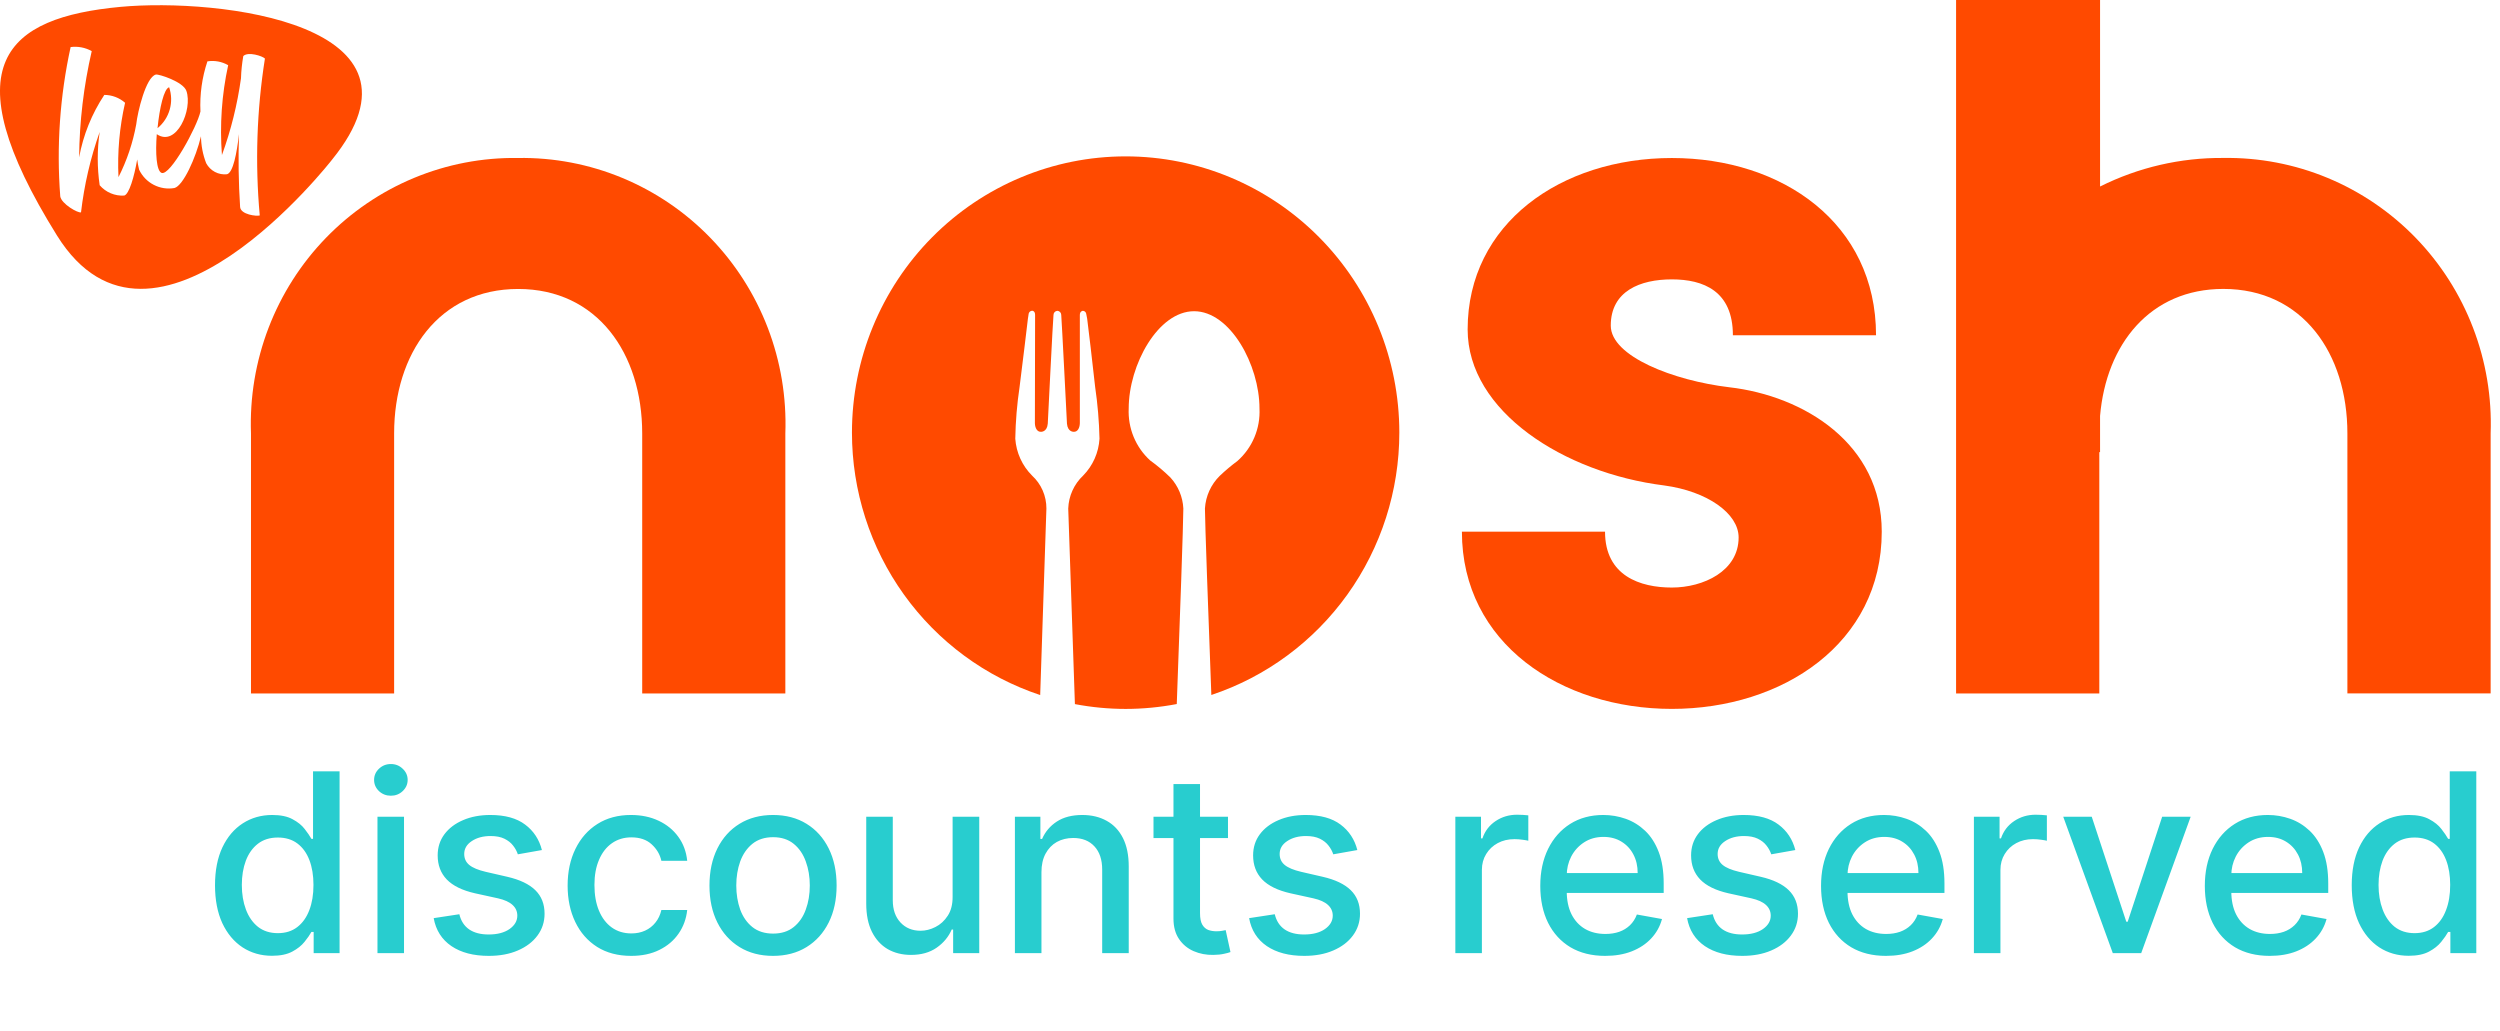 <svg width="160" height="66" viewBox="0 0 160 66" fill="none" xmlns="http://www.w3.org/2000/svg">
<g clip-path="url(#clip0_1_48)">
<path d="M89.557 27.687C89.557 22.998 87.712 18.501 84.427 15.186C81.142 11.87 76.686 10.008 72.041 10.008C67.395 10.008 62.94 11.87 59.655 15.186C56.37 18.501 54.525 22.998 54.525 27.687C54.525 31.41 55.689 35.038 57.853 38.054C60.016 41.07 63.067 43.32 66.572 44.483L66.97 32.548C66.972 32.151 66.892 31.759 66.734 31.395C66.576 31.032 66.344 30.706 66.054 30.439C65.423 29.81 65.041 28.971 64.978 28.079C64.997 26.969 65.089 25.861 65.253 24.763C65.419 23.521 65.761 20.573 65.785 20.405C65.808 20.238 65.836 20.07 65.836 20.07C65.848 20.019 65.877 19.973 65.917 19.94C65.958 19.907 66.008 19.888 66.06 19.887C66.11 19.887 66.246 19.923 66.246 20.159C66.246 20.159 66.228 26.917 66.233 27.09C66.243 27.4 66.383 27.65 66.625 27.635C66.625 27.635 67.009 27.658 67.057 27.117C67.057 27.117 67.389 20.412 67.424 20.15C67.425 20.084 67.451 20.02 67.497 19.972C67.543 19.924 67.605 19.896 67.671 19.892C67.737 19.896 67.8 19.924 67.846 19.972C67.891 20.02 67.918 20.084 67.919 20.15C67.947 20.41 68.286 27.117 68.286 27.117C68.334 27.658 68.718 27.635 68.718 27.635C68.96 27.65 69.1 27.4 69.11 27.09C69.11 26.922 69.11 20.159 69.11 20.159C69.11 19.923 69.276 19.892 69.307 19.892C69.357 19.894 69.404 19.913 69.441 19.945C69.479 19.977 69.505 20.021 69.515 20.07C69.515 20.07 69.558 20.263 69.58 20.405C69.601 20.548 69.973 23.637 70.089 24.763C70.25 25.862 70.343 26.969 70.368 28.079C70.315 28.966 69.943 29.803 69.324 30.434C69.034 30.706 68.801 31.032 68.637 31.395C68.472 31.757 68.381 32.149 68.367 32.548L68.794 45.063C69.865 45.267 70.951 45.37 72.041 45.371C73.139 45.37 74.234 45.265 75.313 45.059C75.507 39.814 75.734 33.428 75.734 32.543C75.697 31.803 75.403 31.101 74.904 30.558C74.5 30.162 74.067 29.797 73.609 29.467C73.151 29.05 72.79 28.535 72.553 27.961C72.316 27.386 72.208 26.765 72.237 26.143C72.237 23.359 74.11 19.918 76.422 19.918C78.734 19.918 80.607 23.359 80.607 26.143C80.638 26.775 80.527 27.406 80.282 27.988C80.037 28.571 79.664 29.089 79.192 29.506C78.797 29.798 78.421 30.115 78.064 30.454C77.502 31.007 77.164 31.752 77.116 32.543C77.116 33.364 77.334 39.342 77.526 44.479C81.027 43.314 84.074 41.063 86.234 38.048C88.394 35.033 89.557 31.407 89.557 27.687Z" fill="#FF4A00"/>
<path d="M50.262 27.74V44.382H41.101V27.74C41.101 22.624 38.231 18.494 33.163 18.494C28.094 18.494 25.224 22.624 25.224 27.74V44.382H16.063V27.74C15.98 25.434 16.363 23.135 17.187 20.984C18.012 18.832 19.262 16.872 20.861 15.223C22.46 13.574 24.374 12.27 26.488 11.391C28.602 10.512 30.87 10.077 33.156 10.111C35.443 10.075 37.713 10.509 39.828 11.387C41.944 12.265 43.86 13.568 45.46 15.218C47.06 16.867 48.311 18.828 49.137 20.98C49.962 23.133 50.345 25.433 50.262 27.74Z" fill="#FF4A00"/>
<path d="M120.432 34.028C120.432 41.178 114.082 45.369 106.997 45.369C99.913 45.369 93.562 41.178 93.562 34.028H102.722C102.722 36.864 104.982 37.603 106.997 37.603C109.011 37.603 111.272 36.555 111.272 34.398C111.272 32.858 109.258 31.439 106.509 31.069C100.097 30.268 93.929 26.324 93.929 21.084C93.929 14.303 99.907 10.113 106.997 10.113C114.087 10.113 120.066 14.303 120.066 21.456H110.905C110.905 18.62 109.013 17.88 106.997 17.88C104.981 17.88 103.089 18.62 103.089 20.839C103.089 22.812 107.12 24.359 110.661 24.783C115.485 25.336 120.432 28.419 120.432 34.028Z" fill="#FF4A00"/>
<path d="M142.294 10.109C139.559 10.085 136.856 10.711 134.404 11.937V0H125.189V44.38H134.356V28.935H134.404V26.62C134.795 22.034 137.601 18.491 142.294 18.491C147.363 18.491 150.233 22.621 150.233 27.737V44.378H159.401V27.738C159.484 25.432 159.101 23.132 158.275 20.979C157.45 18.826 156.199 16.865 154.599 15.216C152.998 13.567 151.082 12.264 148.967 11.386C146.852 10.508 144.582 10.074 142.294 10.109Z" fill="#FF4A00"/>
<path d="M7.707 0.44C0.408 1.123 -3.196 4.083 3.647 15.072C9.805 24.962 21.251 10.219 21.251 10.219C28.316 1.506 13.984 -0.146 7.707 0.44ZM16.956 3.742C16.431 7.064 16.32 10.439 16.624 13.788C16.44 13.855 15.402 13.738 15.367 13.247C15.266 11.694 15.243 10.137 15.297 8.582C15.153 9.805 14.922 11.051 14.525 11.153C14.259 11.181 13.991 11.129 13.754 11.004C13.518 10.878 13.324 10.685 13.196 10.447C12.982 9.897 12.869 9.311 12.864 8.719C12.532 10.109 11.723 11.887 11.165 12.033C10.713 12.113 10.248 12.041 9.839 11.829C9.431 11.618 9.102 11.277 8.903 10.86C8.85 10.644 8.809 10.426 8.78 10.206C8.589 11.322 8.261 12.435 7.95 12.516C7.655 12.535 7.361 12.485 7.088 12.37C6.816 12.256 6.573 12.08 6.379 11.855C6.214 10.725 6.214 9.576 6.379 8.446C5.79 10.11 5.39 11.836 5.185 13.59C5 13.657 3.928 13.049 3.856 12.566C3.61 9.366 3.834 6.146 4.52 3.012C4.986 2.951 5.459 3.042 5.871 3.271C5.356 5.502 5.085 7.782 5.064 10.072C5.326 8.642 5.874 7.282 6.676 6.074C7.164 6.076 7.636 6.254 8.005 6.577C7.648 8.136 7.506 9.738 7.583 11.336C8.123 10.271 8.505 9.133 8.719 7.957C8.804 7.169 9.335 4.939 9.973 4.772C10.139 4.726 11.722 5.223 11.929 5.816C12.343 7.004 11.298 9.443 10.034 8.588C9.94 9.797 10.009 10.927 10.338 11.064C10.885 11.287 12.617 8.112 12.829 7.134C12.778 6.046 12.929 4.958 13.274 3.927C13.732 3.854 14.201 3.941 14.603 4.173C14.191 6.06 14.057 7.997 14.204 9.923C14.782 8.334 15.19 6.689 15.423 5.013C15.438 4.535 15.488 4.058 15.571 3.587C15.878 3.285 16.799 3.587 16.951 3.744L16.956 3.742ZM10.082 8.203C10.457 7.896 10.729 7.48 10.862 7.012C10.995 6.543 10.982 6.045 10.825 5.585C10.493 5.67 10.21 6.911 10.082 8.203Z" fill="#FF4A00"/>
</g>
<path d="M17.409 61.17C16.704 61.17 16.076 60.99 15.523 60.631C14.973 60.267 14.542 59.75 14.227 59.08C13.917 58.405 13.761 57.597 13.761 56.653C13.761 55.71 13.919 54.903 14.233 54.233C14.551 53.562 14.987 53.049 15.54 52.693C16.093 52.337 16.72 52.159 17.421 52.159C17.962 52.159 18.398 52.25 18.727 52.432C19.061 52.61 19.318 52.818 19.5 53.057C19.686 53.295 19.829 53.506 19.932 53.688H20.034V49.364H21.733V61H20.074V59.642H19.932C19.829 59.828 19.682 60.04 19.489 60.278C19.299 60.517 19.038 60.725 18.704 60.903C18.371 61.081 17.939 61.17 17.409 61.17ZM17.784 59.722C18.273 59.722 18.686 59.593 19.023 59.335C19.364 59.074 19.621 58.712 19.796 58.25C19.974 57.788 20.062 57.25 20.062 56.636C20.062 56.03 19.975 55.5 19.801 55.045C19.627 54.591 19.371 54.237 19.034 53.983C18.697 53.729 18.28 53.602 17.784 53.602C17.273 53.602 16.847 53.735 16.506 54C16.165 54.265 15.907 54.627 15.733 55.085C15.562 55.544 15.477 56.061 15.477 56.636C15.477 57.22 15.564 57.744 15.739 58.21C15.913 58.676 16.171 59.045 16.511 59.318C16.856 59.587 17.28 59.722 17.784 59.722ZM24.158 61V52.273H25.857V61H24.158ZM25.016 50.926C24.72 50.926 24.466 50.828 24.254 50.631C24.046 50.43 23.942 50.191 23.942 49.915C23.942 49.635 24.046 49.396 24.254 49.199C24.466 48.998 24.72 48.898 25.016 48.898C25.311 48.898 25.563 48.998 25.771 49.199C25.983 49.396 26.09 49.635 26.09 49.915C26.09 50.191 25.983 50.43 25.771 50.631C25.563 50.828 25.311 50.926 25.016 50.926ZM34.682 54.403L33.142 54.676C33.078 54.479 32.975 54.292 32.835 54.114C32.699 53.936 32.513 53.79 32.278 53.676C32.044 53.562 31.75 53.506 31.398 53.506C30.917 53.506 30.515 53.614 30.193 53.83C29.871 54.042 29.71 54.316 29.71 54.653C29.71 54.945 29.818 55.18 30.034 55.358C30.25 55.536 30.599 55.682 31.079 55.795L32.466 56.114C33.269 56.299 33.867 56.585 34.261 56.972C34.655 57.358 34.852 57.86 34.852 58.477C34.852 59 34.701 59.466 34.398 59.875C34.099 60.28 33.68 60.599 33.142 60.83C32.608 61.061 31.989 61.176 31.284 61.176C30.307 61.176 29.509 60.968 28.892 60.551C28.275 60.131 27.896 59.534 27.756 58.761L29.398 58.511C29.5 58.939 29.71 59.263 30.028 59.483C30.347 59.699 30.761 59.807 31.273 59.807C31.829 59.807 32.275 59.691 32.608 59.46C32.941 59.225 33.108 58.939 33.108 58.602C33.108 58.33 33.006 58.1 32.801 57.915C32.6 57.729 32.292 57.589 31.875 57.494L30.398 57.17C29.583 56.985 28.981 56.689 28.591 56.284C28.204 55.879 28.011 55.365 28.011 54.744C28.011 54.229 28.155 53.778 28.443 53.392C28.731 53.006 29.129 52.705 29.636 52.489C30.144 52.269 30.725 52.159 31.381 52.159C32.324 52.159 33.066 52.364 33.608 52.773C34.15 53.178 34.508 53.722 34.682 54.403ZM40.396 61.176C39.552 61.176 38.824 60.985 38.215 60.602C37.608 60.216 37.142 59.684 36.817 59.006C36.491 58.328 36.328 57.551 36.328 56.676C36.328 55.79 36.495 55.008 36.828 54.33C37.161 53.648 37.631 53.115 38.237 52.733C38.843 52.35 39.557 52.159 40.379 52.159C41.042 52.159 41.633 52.282 42.152 52.528C42.671 52.771 43.09 53.112 43.408 53.551C43.73 53.99 43.921 54.504 43.981 55.091H42.328C42.237 54.682 42.029 54.33 41.703 54.034C41.381 53.739 40.949 53.591 40.408 53.591C39.934 53.591 39.519 53.716 39.163 53.966C38.811 54.212 38.536 54.564 38.34 55.023C38.142 55.477 38.044 56.015 38.044 56.636C38.044 57.273 38.141 57.822 38.334 58.284C38.527 58.746 38.8 59.104 39.152 59.358C39.508 59.612 39.927 59.739 40.408 59.739C40.73 59.739 41.021 59.68 41.283 59.562C41.548 59.441 41.769 59.269 41.947 59.045C42.129 58.822 42.256 58.553 42.328 58.239H43.981C43.921 58.803 43.737 59.307 43.43 59.75C43.124 60.193 42.713 60.542 42.197 60.795C41.686 61.049 41.086 61.176 40.396 61.176ZM49.474 61.176C48.656 61.176 47.942 60.989 47.332 60.614C46.722 60.239 46.249 59.714 45.912 59.04C45.575 58.365 45.406 57.578 45.406 56.676C45.406 55.771 45.575 54.979 45.912 54.301C46.249 53.623 46.722 53.097 47.332 52.722C47.942 52.347 48.656 52.159 49.474 52.159C50.293 52.159 51.007 52.347 51.617 52.722C52.226 53.097 52.7 53.623 53.037 54.301C53.374 54.979 53.543 55.771 53.543 56.676C53.543 57.578 53.374 58.365 53.037 59.04C52.7 59.714 52.226 60.239 51.617 60.614C51.007 60.989 50.293 61.176 49.474 61.176ZM49.48 59.75C50.01 59.75 50.45 59.61 50.798 59.33C51.147 59.049 51.404 58.676 51.571 58.21C51.742 57.744 51.827 57.231 51.827 56.67C51.827 56.114 51.742 55.602 51.571 55.136C51.404 54.667 51.147 54.29 50.798 54.006C50.45 53.722 50.01 53.58 49.48 53.58C48.946 53.58 48.503 53.722 48.151 54.006C47.802 54.29 47.543 54.667 47.372 55.136C47.206 55.602 47.122 56.114 47.122 56.67C47.122 57.231 47.206 57.744 47.372 58.21C47.543 58.676 47.802 59.049 48.151 59.33C48.503 59.61 48.946 59.75 49.48 59.75ZM60.967 57.381V52.273H62.672V61H61.001V59.489H60.91C60.71 59.955 60.388 60.343 59.945 60.653C59.505 60.96 58.958 61.114 58.303 61.114C57.742 61.114 57.246 60.99 56.814 60.744C56.386 60.494 56.049 60.125 55.803 59.636C55.56 59.148 55.439 58.544 55.439 57.824V52.273H57.138V57.619C57.138 58.214 57.303 58.688 57.632 59.04C57.962 59.392 58.39 59.568 58.916 59.568C59.234 59.568 59.551 59.489 59.865 59.33C60.183 59.17 60.447 58.93 60.655 58.608C60.867 58.286 60.971 57.877 60.967 57.381ZM66.653 55.818V61H64.954V52.273H66.585V53.693H66.693C66.894 53.231 67.208 52.86 67.636 52.58C68.068 52.299 68.612 52.159 69.267 52.159C69.862 52.159 70.383 52.284 70.829 52.534C71.276 52.78 71.623 53.148 71.869 53.636C72.115 54.125 72.239 54.729 72.239 55.449V61H70.54V55.653C70.54 55.021 70.375 54.526 70.046 54.17C69.716 53.811 69.263 53.631 68.688 53.631C68.294 53.631 67.943 53.716 67.636 53.886C67.333 54.057 67.093 54.307 66.915 54.636C66.74 54.962 66.653 55.356 66.653 55.818ZM78.591 52.273V53.636H73.824V52.273H78.591ZM75.102 50.182H76.801V58.438C76.801 58.767 76.85 59.015 76.949 59.182C77.047 59.345 77.174 59.456 77.329 59.517C77.489 59.574 77.661 59.602 77.847 59.602C77.983 59.602 78.102 59.593 78.204 59.574C78.307 59.555 78.386 59.54 78.443 59.528L78.75 60.932C78.651 60.97 78.511 61.008 78.329 61.045C78.148 61.087 77.921 61.11 77.648 61.114C77.201 61.121 76.784 61.042 76.398 60.875C76.011 60.708 75.699 60.451 75.46 60.102C75.222 59.754 75.102 59.316 75.102 58.79V50.182ZM86.869 54.403L85.329 54.676C85.265 54.479 85.163 54.292 85.023 54.114C84.886 53.936 84.701 53.79 84.466 53.676C84.231 53.562 83.938 53.506 83.585 53.506C83.104 53.506 82.703 53.614 82.381 53.83C82.059 54.042 81.898 54.316 81.898 54.653C81.898 54.945 82.006 55.18 82.222 55.358C82.438 55.536 82.786 55.682 83.267 55.795L84.653 56.114C85.456 56.299 86.055 56.585 86.449 56.972C86.843 57.358 87.04 57.86 87.04 58.477C87.04 59 86.888 59.466 86.585 59.875C86.286 60.28 85.867 60.599 85.329 60.83C84.796 61.061 84.176 61.176 83.472 61.176C82.494 61.176 81.697 60.968 81.079 60.551C80.462 60.131 80.083 59.534 79.943 58.761L81.585 58.511C81.688 58.939 81.898 59.263 82.216 59.483C82.534 59.699 82.949 59.807 83.46 59.807C84.017 59.807 84.462 59.691 84.796 59.46C85.129 59.225 85.296 58.939 85.296 58.602C85.296 58.33 85.193 58.1 84.989 57.915C84.788 57.729 84.479 57.589 84.062 57.494L82.585 57.17C81.771 56.985 81.169 56.689 80.778 56.284C80.392 55.879 80.199 55.365 80.199 54.744C80.199 54.229 80.343 53.778 80.631 53.392C80.919 53.006 81.316 52.705 81.824 52.489C82.331 52.269 82.913 52.159 83.568 52.159C84.511 52.159 85.254 52.364 85.796 52.773C86.337 53.178 86.695 53.722 86.869 54.403ZM93.142 61V52.273H94.784V53.659H94.875C95.034 53.189 95.314 52.82 95.716 52.551C96.121 52.278 96.579 52.142 97.091 52.142C97.197 52.142 97.322 52.146 97.466 52.153C97.614 52.161 97.729 52.17 97.812 52.182V53.807C97.744 53.788 97.623 53.767 97.449 53.744C97.275 53.718 97.1 53.705 96.926 53.705C96.525 53.705 96.167 53.79 95.852 53.96C95.542 54.127 95.296 54.36 95.114 54.659C94.932 54.955 94.841 55.292 94.841 55.67V61H93.142ZM102.732 61.176C101.872 61.176 101.131 60.992 100.51 60.625C99.892 60.254 99.415 59.733 99.078 59.062C98.745 58.388 98.578 57.599 98.578 56.693C98.578 55.799 98.745 55.011 99.078 54.33C99.415 53.648 99.885 53.115 100.487 52.733C101.093 52.35 101.802 52.159 102.612 52.159C103.105 52.159 103.582 52.24 104.044 52.403C104.506 52.566 104.921 52.822 105.288 53.17C105.656 53.519 105.946 53.972 106.158 54.528C106.37 55.081 106.476 55.754 106.476 56.545V57.148H99.538V55.875H104.811C104.811 55.428 104.72 55.032 104.538 54.688C104.357 54.339 104.101 54.064 103.771 53.864C103.446 53.663 103.063 53.562 102.624 53.562C102.146 53.562 101.73 53.68 101.374 53.915C101.021 54.146 100.749 54.449 100.555 54.824C100.366 55.195 100.271 55.599 100.271 56.034V57.028C100.271 57.612 100.374 58.108 100.578 58.517C100.786 58.926 101.076 59.239 101.447 59.455C101.819 59.667 102.252 59.773 102.749 59.773C103.071 59.773 103.364 59.727 103.629 59.636C103.894 59.542 104.124 59.401 104.317 59.216C104.51 59.03 104.658 58.801 104.76 58.528L106.368 58.818C106.239 59.292 106.008 59.706 105.675 60.062C105.345 60.415 104.93 60.689 104.43 60.886C103.934 61.08 103.368 61.176 102.732 61.176ZM114.901 54.403L113.361 54.676C113.296 54.479 113.194 54.292 113.054 54.114C112.918 53.936 112.732 53.79 112.497 53.676C112.262 53.562 111.969 53.506 111.616 53.506C111.135 53.506 110.734 53.614 110.412 53.83C110.09 54.042 109.929 54.316 109.929 54.653C109.929 54.945 110.037 55.18 110.253 55.358C110.469 55.536 110.817 55.682 111.298 55.795L112.685 56.114C113.488 56.299 114.086 56.585 114.48 56.972C114.874 57.358 115.071 57.86 115.071 58.477C115.071 59 114.92 59.466 114.616 59.875C114.317 60.28 113.899 60.599 113.361 60.83C112.827 61.061 112.207 61.176 111.503 61.176C110.526 61.176 109.728 60.968 109.111 60.551C108.493 60.131 108.115 59.534 107.974 58.761L109.616 58.511C109.719 58.939 109.929 59.263 110.247 59.483C110.565 59.699 110.98 59.807 111.491 59.807C112.048 59.807 112.493 59.691 112.827 59.46C113.16 59.225 113.327 58.939 113.327 58.602C113.327 58.33 113.224 58.1 113.02 57.915C112.819 57.729 112.51 57.589 112.094 57.494L110.616 57.17C109.802 56.985 109.2 56.689 108.81 56.284C108.423 55.879 108.23 55.365 108.23 54.744C108.23 54.229 108.374 53.778 108.662 53.392C108.95 53.006 109.348 52.705 109.855 52.489C110.363 52.269 110.944 52.159 111.599 52.159C112.543 52.159 113.285 52.364 113.827 52.773C114.368 53.178 114.726 53.722 114.901 54.403ZM120.7 61.176C119.84 61.176 119.1 60.992 118.479 60.625C117.861 60.254 117.384 59.733 117.047 59.062C116.714 58.388 116.547 57.599 116.547 56.693C116.547 55.799 116.714 55.011 117.047 54.33C117.384 53.648 117.854 53.115 118.456 52.733C119.062 52.35 119.77 52.159 120.581 52.159C121.073 52.159 121.551 52.24 122.013 52.403C122.475 52.566 122.89 52.822 123.257 53.17C123.625 53.519 123.914 53.972 124.126 54.528C124.339 55.081 124.445 55.754 124.445 56.545V57.148H117.507V55.875H122.78C122.78 55.428 122.689 55.032 122.507 54.688C122.325 54.339 122.07 54.064 121.74 53.864C121.414 53.663 121.032 53.562 120.592 53.562C120.115 53.562 119.698 53.68 119.342 53.915C118.99 54.146 118.717 54.449 118.524 54.824C118.335 55.195 118.24 55.599 118.24 56.034V57.028C118.24 57.612 118.342 58.108 118.547 58.517C118.755 58.926 119.045 59.239 119.416 59.455C119.787 59.667 120.221 59.773 120.717 59.773C121.039 59.773 121.333 59.727 121.598 59.636C121.863 59.542 122.092 59.401 122.286 59.216C122.479 59.03 122.626 58.801 122.729 58.528L124.337 58.818C124.208 59.292 123.977 59.706 123.643 60.062C123.314 60.415 122.899 60.689 122.399 60.886C121.903 61.08 121.337 61.176 120.7 61.176ZM126.33 61V52.273H127.972V53.659H128.062C128.222 53.189 128.502 52.82 128.903 52.551C129.309 52.278 129.767 52.142 130.278 52.142C130.384 52.142 130.509 52.146 130.653 52.153C130.801 52.161 130.917 52.17 131 52.182V53.807C130.932 53.788 130.811 53.767 130.636 53.744C130.462 53.718 130.288 53.705 130.114 53.705C129.712 53.705 129.354 53.79 129.04 53.96C128.729 54.127 128.483 54.36 128.301 54.659C128.119 54.955 128.028 55.292 128.028 55.67V61H126.33ZM140.202 52.273L137.037 61H135.219L132.048 52.273H133.872L136.082 58.989H136.173L138.378 52.273H140.202ZM145.263 61.176C144.403 61.176 143.662 60.992 143.041 60.625C142.424 60.254 141.946 59.733 141.609 59.062C141.276 58.388 141.109 57.599 141.109 56.693C141.109 55.799 141.276 55.011 141.609 54.33C141.946 53.648 142.416 53.115 143.018 52.733C143.625 52.35 144.333 52.159 145.143 52.159C145.636 52.159 146.113 52.24 146.575 52.403C147.037 52.566 147.452 52.822 147.82 53.17C148.187 53.519 148.477 53.972 148.689 54.528C148.901 55.081 149.007 55.754 149.007 56.545V57.148H142.07V55.875H147.342C147.342 55.428 147.251 55.032 147.07 54.688C146.888 54.339 146.632 54.064 146.303 53.864C145.977 53.663 145.594 53.562 145.155 53.562C144.678 53.562 144.261 53.68 143.905 53.915C143.553 54.146 143.28 54.449 143.087 54.824C142.897 55.195 142.803 55.599 142.803 56.034V57.028C142.803 57.612 142.905 58.108 143.109 58.517C143.318 58.926 143.607 59.239 143.979 59.455C144.35 59.667 144.784 59.773 145.28 59.773C145.602 59.773 145.895 59.727 146.161 59.636C146.426 59.542 146.655 59.401 146.848 59.216C147.041 59.03 147.189 58.801 147.291 58.528L148.899 58.818C148.77 59.292 148.539 59.706 148.206 60.062C147.876 60.415 147.462 60.689 146.962 60.886C146.465 61.08 145.899 61.176 145.263 61.176ZM154.159 61.17C153.455 61.17 152.826 60.99 152.273 60.631C151.723 60.267 151.292 59.75 150.977 59.08C150.667 58.405 150.511 57.597 150.511 56.653C150.511 55.71 150.669 54.903 150.983 54.233C151.301 53.562 151.737 53.049 152.29 52.693C152.843 52.337 153.47 52.159 154.17 52.159C154.712 52.159 155.148 52.25 155.477 52.432C155.811 52.61 156.068 52.818 156.25 53.057C156.436 53.295 156.58 53.506 156.682 53.688H156.784V49.364H158.483V61H156.824V59.642H156.682C156.58 59.828 156.432 60.04 156.239 60.278C156.049 60.517 155.788 60.725 155.455 60.903C155.121 61.081 154.689 61.17 154.159 61.17ZM154.534 59.722C155.023 59.722 155.436 59.593 155.773 59.335C156.114 59.074 156.371 58.712 156.545 58.25C156.723 57.788 156.812 57.25 156.812 56.636C156.812 56.03 156.725 55.5 156.551 55.045C156.377 54.591 156.121 54.237 155.784 53.983C155.447 53.729 155.03 53.602 154.534 53.602C154.023 53.602 153.597 53.735 153.256 54C152.915 54.265 152.657 54.627 152.483 55.085C152.313 55.544 152.227 56.061 152.227 56.636C152.227 57.22 152.314 57.744 152.489 58.21C152.663 58.676 152.92 59.045 153.261 59.318C153.606 59.587 154.03 59.722 154.534 59.722Z" fill="#28CDCF"/>
<defs>
<clipPath id="clip0_1_48">
<rect width="160" height="46" fill="white"/>
</clipPath>
</defs>
</svg>

